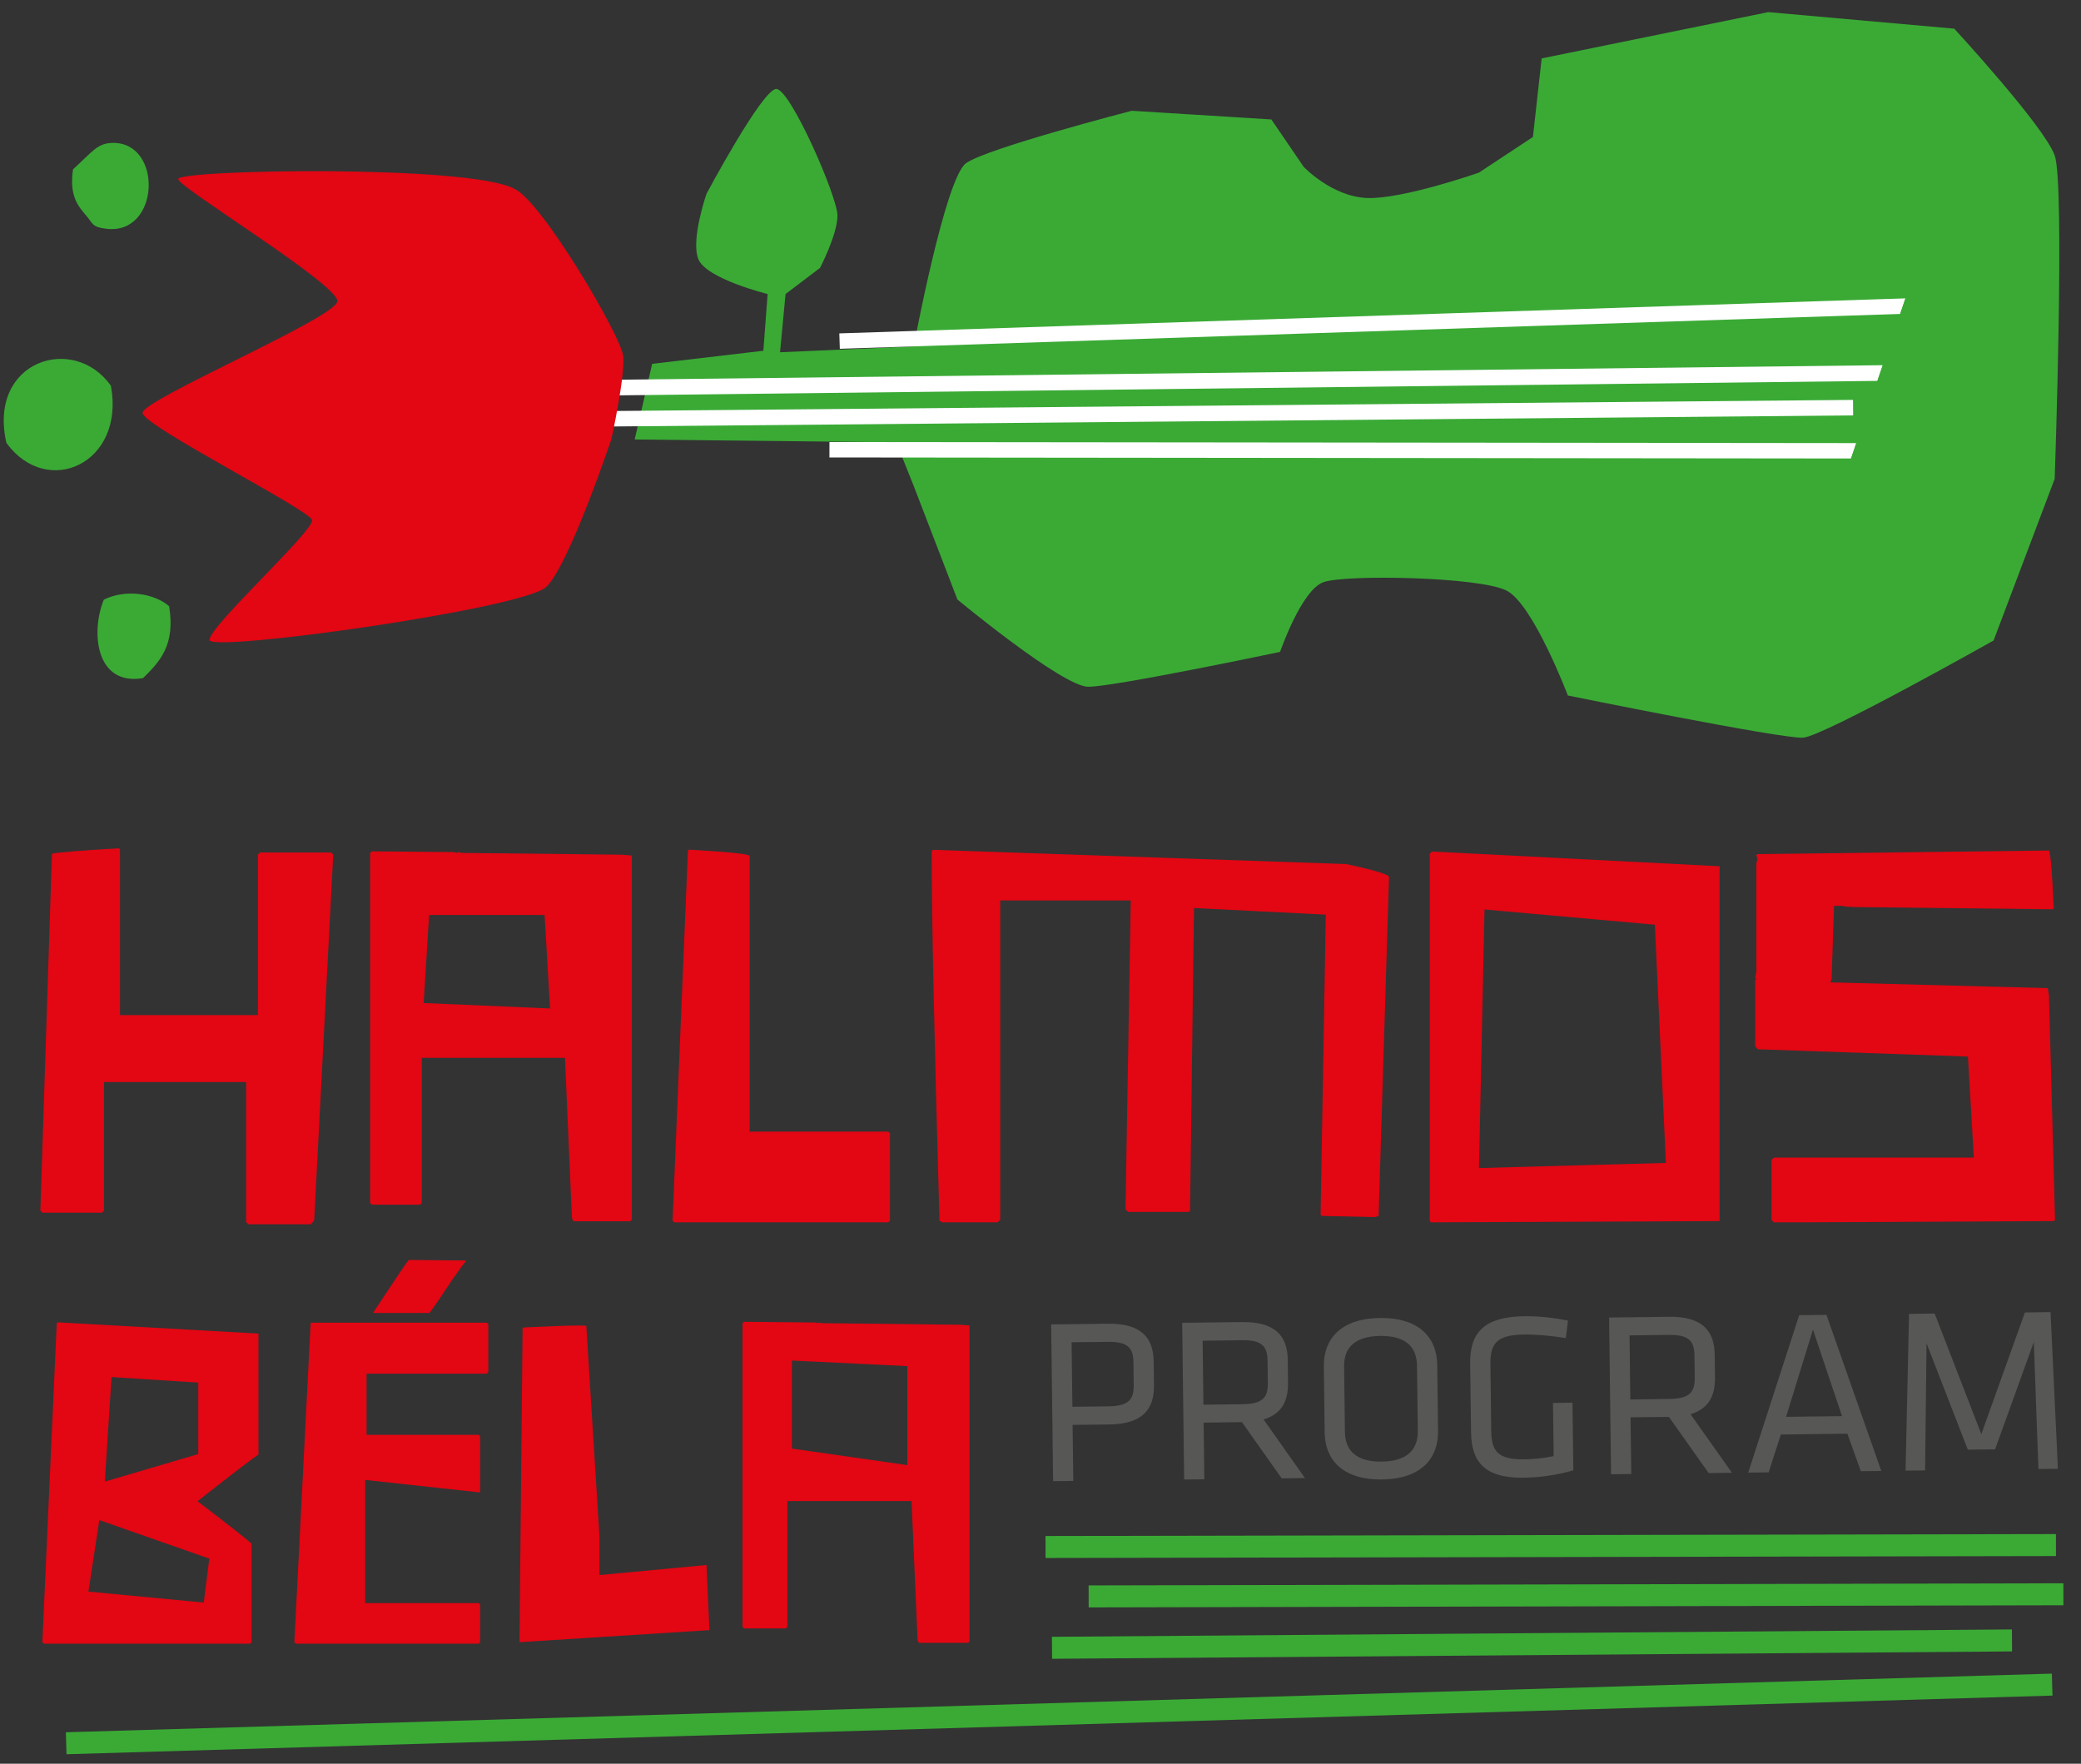 <?xml version="1.0" encoding="UTF-8"?>
<svg xmlns="http://www.w3.org/2000/svg" xmlns:xlink="http://www.w3.org/1999/xlink" width="118px" height="100px" viewBox="0 0 118 100" version="1.1">
<rect x="0" y="0" width="118" height="100" fill="#333333" stroke="none"/>
<g id="surface1">
<path style="fill:none;stroke-width:1.171;stroke-linecap:butt;stroke-linejoin:miter;stroke:rgb(22.745%,66.667%,20.784%);stroke-opacity:1;stroke-miterlimit:10;" d="M 109.468 89.77 L 3.531 92.895 " transform="matrix(1.063,0,0,1.064,0,0)"/>
<path style=" stroke:none;fill-rule:nonzero;fill:rgb(34.118%,34.118%,33.725%);fill-opacity:1;" d="M 59.605 75.094 L 62.816 75.055 C 64.723 75.031 65.402 75.848 65.418 77.211 L 65.434 78.531 C 65.453 79.906 64.793 80.742 62.887 80.766 L 60.82 80.789 L 60.859 83.965 L 59.715 83.98 Z M 62.789 76.082 L 60.762 76.105 L 60.809 79.762 L 62.836 79.738 C 63.926 79.723 64.297 79.414 64.285 78.547 L 64.27 77.238 C 64.262 76.359 63.883 76.066 62.789 76.082 Z M 62.789 76.082 "/>
<path style=" stroke:none;fill-rule:nonzero;fill:rgb(34.118%,34.118%,33.725%);fill-opacity:1;" d="M 70.422 80.633 L 68.25 80.66 L 68.289 83.875 L 67.145 83.887 L 67.035 75 L 70.422 74.961 C 72.328 74.938 73.004 75.754 73.02 77.113 L 73.035 78.395 C 73.051 79.449 72.672 80.176 71.648 80.48 L 73.996 83.805 L 72.676 83.82 Z M 70.395 75.988 L 68.195 76.016 L 68.238 79.645 L 70.438 79.617 C 71.531 79.605 71.902 79.293 71.891 78.426 L 71.875 77.145 C 71.863 76.266 71.484 75.973 70.395 75.988 Z M 70.395 75.988 "/>
<path style=" stroke:none;fill-rule:nonzero;fill:rgb(34.118%,34.118%,33.725%);fill-opacity:1;" d="M 81.543 81.148 C 81.559 82.629 80.656 83.855 78.363 83.883 C 76.07 83.91 75.133 82.707 75.113 81.227 L 75.066 77.465 C 75.051 75.984 75.957 74.758 78.246 74.73 C 80.543 74.703 81.477 75.906 81.496 77.387 Z M 76.262 81.188 C 76.273 82.281 76.949 82.887 78.348 82.871 C 79.75 82.852 80.406 82.23 80.395 81.137 L 80.348 77.426 C 80.336 76.332 79.66 75.727 78.262 75.746 C 76.863 75.762 76.199 76.383 76.215 77.477 Z M 76.262 81.188 "/>
<path style=" stroke:none;fill-rule:nonzero;fill:rgb(34.118%,34.118%,33.725%);fill-opacity:1;" d="M 84.559 81.125 C 84.57 82.258 84.91 82.762 86.43 82.742 C 86.898 82.738 87.484 82.688 88.098 82.562 L 88.059 79.547 L 89.164 79.531 L 89.215 83.363 C 88.348 83.625 87.324 83.773 86.402 83.785 C 84.137 83.812 83.434 82.848 83.414 81.207 L 83.363 77.297 C 83.344 75.496 84.227 74.656 86.438 74.629 C 87.199 74.621 88.082 74.703 88.91 74.879 L 88.789 75.867 C 87.934 75.73 87.129 75.66 86.398 75.668 C 84.93 75.688 84.496 76.133 84.512 77.336 Z M 84.559 81.125 "/>
<path style=" stroke:none;fill-rule:nonzero;fill:rgb(34.118%,34.118%,33.725%);fill-opacity:1;" d="M 94.633 80.336 L 92.457 80.359 L 92.5 83.574 L 91.352 83.59 L 91.242 74.703 L 94.629 74.66 C 96.535 74.637 97.211 75.457 97.23 76.816 L 97.246 78.098 C 97.258 79.152 96.879 79.879 95.859 80.184 L 98.207 83.504 L 96.887 83.52 Z M 94.602 75.688 L 92.402 75.715 L 92.445 79.348 L 94.645 79.32 C 95.738 79.305 96.109 78.992 96.098 78.125 L 96.082 76.844 C 96.07 75.965 95.695 75.676 94.602 75.688 Z M 94.602 75.688 "/>
<path style=" stroke:none;fill-rule:nonzero;fill:rgb(34.118%,34.118%,33.725%);fill-opacity:1;" d="M 106.676 83.402 L 105.516 83.414 L 104.754 81.289 L 100.98 81.336 L 100.289 83.48 L 99.129 83.496 L 102.02 74.57 L 103.566 74.551 Z M 102.801 75.387 L 101.277 80.332 L 104.449 80.293 Z M 102.801 75.387 "/>
<path style=" stroke:none;fill-rule:nonzero;fill:rgb(34.118%,34.118%,33.725%);fill-opacity:1;" d="M 109.242 76.164 L 109.16 83.371 L 108.051 83.383 L 108.25 74.496 L 109.703 74.477 L 112.348 81.316 L 114.82 74.414 L 116.273 74.395 L 116.691 83.277 L 115.586 83.293 L 115.324 76.09 L 113.129 82.176 L 111.582 82.195 Z M 109.242 76.164 "/>
<path style=" stroke:none;fill-rule:nonzero;fill:rgb(89.02%,2.353%,7.451%);fill-opacity:1;" d="M 6.738 48.098 L 6.805 48.156 L 6.805 57.555 L 14.625 57.555 L 14.625 48.461 L 14.738 48.336 L 18.781 48.336 L 18.895 48.461 L 17.816 69.18 L 17.637 69.414 L 14.082 69.414 L 13.957 69.293 L 13.957 61.352 L 5.898 61.352 L 5.898 68.637 L 5.777 68.758 L 2.414 68.758 L 2.289 68.637 L 2.945 48.402 C 3.332 48.324 4.594 48.219 6.738 48.098 Z M 6.738 48.098 "/>
<path style=" stroke:none;fill-rule:nonzero;fill:rgb(89.02%,2.353%,7.451%);fill-opacity:1;" d="M 39.008 48.234 L 39.066 48.176 L 39.109 48.176 C 41.375 48.305 42.508 48.426 42.508 48.539 L 42.508 64.219 L 42.551 64.16 L 50.363 64.16 L 50.465 64.262 L 50.465 69.203 L 50.363 69.305 L 38.238 69.305 L 38.137 69.203 Z M 39.008 48.234 "/>
<path style=" stroke:none;fill-rule:nonzero;fill:rgb(89.02%,2.353%,7.451%);fill-opacity:1;" d="M 52.977 48.188 L 76.34 48.992 C 77.957 49.34 78.762 49.586 78.762 49.73 L 78.172 68.941 L 77.961 69.008 L 74.949 68.941 L 74.883 68.863 L 75.176 51.859 L 67.703 51.484 L 67.48 68.648 L 67.41 68.715 L 63.969 68.715 L 63.82 68.566 L 64.117 51.055 L 56.715 51.055 L 56.715 69.156 L 56.566 69.305 L 53.418 69.305 L 53.34 69.238 L 53.273 69.238 C 52.977 58.93 52.828 51.938 52.828 48.27 L 52.898 48.188 Z M 52.977 48.188 "/>
<path style=" stroke:none;fill-rule:nonzero;fill:rgb(89.02%,2.353%,7.451%);fill-opacity:1;" d="M 116.184 48.223 C 116.277 48.395 116.363 49.484 116.457 51.496 L 116.387 51.555 L 116.32 51.555 L 104.922 51.426 L 104.922 51.359 L 104.855 51.426 L 104.391 51.359 L 103.996 51.359 L 103.859 55.496 L 103.793 55.699 L 116.117 56.027 L 116.184 56.426 L 116.527 69.168 L 116.457 69.234 L 116.391 69.234 L 102.129 69.305 L 100.586 69.305 L 100.449 69.168 L 100.449 65.77 L 100.586 65.633 L 111.918 65.633 L 111.918 65.566 L 111.59 59.902 L 111.52 59.902 L 99.656 59.492 L 99.523 59.301 L 99.523 55.562 L 99.59 55.496 L 99.523 55.426 L 99.59 55.098 L 99.59 48.961 L 99.656 48.688 L 99.59 48.496 L 99.656 48.426 L 99.727 48.426 Z M 116.184 48.223 "/>
<path style=" stroke:none;fill-rule:nonzero;fill:rgb(89.02%,2.353%,7.451%);fill-opacity:1;" d="M 35.25 48.461 L 26.172 48.359 L 25.98 48.312 L 25.934 48.359 L 25.742 48.312 L 25.695 48.312 L 21.078 48.27 L 20.988 48.359 L 20.988 68.203 L 21.078 68.305 L 23.816 68.305 L 23.918 68.203 L 23.918 59.98 L 32.035 59.98 L 32.422 68.871 C 32.422 69.098 32.465 69.223 32.555 69.246 L 35.727 69.246 L 35.828 69.156 L 35.828 48.508 Z M 24.023 56.871 L 24.332 51.879 L 30.879 51.879 L 31.191 57.18 Z M 24.023 56.871 "/>
<path style=" stroke:none;fill-rule:nonzero;fill:rgb(89.02%,2.353%,7.451%);fill-opacity:1;" d="M 81.195 48.281 L 81.074 48.402 L 81.074 69.234 L 81.141 69.305 L 97.508 69.234 L 97.508 49.117 Z M 83.863 66.227 L 84.176 51.566 L 93.836 52.43 L 94.461 65.938 Z M 83.863 66.227 "/>
<path style=" stroke:none;fill-rule:nonzero;fill:rgb(89.02%,2.353%,7.451%);fill-opacity:1;" d="M 17.613 75.035 L 17.652 74.996 L 27.602 74.996 L 27.688 75.086 L 27.688 77.797 L 27.602 77.887 L 20.785 77.887 L 20.785 81.355 L 27.141 81.355 L 27.227 81.441 L 27.227 84.617 L 27.188 84.617 L 20.707 83.91 L 20.707 90.895 L 27.141 90.895 L 27.227 90.973 L 27.227 93.109 L 27.141 93.195 L 16.777 93.195 L 16.691 93.109 Z M 23.18 71.438 L 26.402 71.469 L 26.402 71.535 C 26.375 71.535 26.133 71.867 25.668 72.527 C 24.992 73.551 24.551 74.191 24.352 74.445 L 21.168 74.445 L 21.168 74.414 C 22.434 72.496 23.102 71.504 23.18 71.438 Z M 23.18 71.438 "/>
<path style=" stroke:none;fill-rule:nonzero;fill:rgb(89.02%,2.353%,7.451%);fill-opacity:1;" d="M 29.633 75.27 C 29.633 75.27 33.246 75.086 33.246 75.184 L 33.992 87.125 L 33.992 89.305 L 40.062 88.734 L 40.227 92.426 L 29.457 93.109 Z M 29.633 75.27 "/>
<path style=" stroke:none;fill-rule:nonzero;fill:rgb(89.02%,2.353%,7.451%);fill-opacity:1;" d="M 14.656 75.613 L 3.305 74.977 L 3.266 74.977 L 3.219 75.016 L 2.402 93.109 L 2.488 93.195 L 14.184 93.195 L 14.266 93.109 L 14.266 87.535 C 14.184 87.422 13.164 86.617 11.199 85.117 C 13.418 83.375 14.57 82.496 14.656 82.484 Z M 11.867 88.371 L 11.555 90.863 L 5.012 90.242 L 5.633 86.188 Z M 11.242 82.445 L 5.945 84.004 L 6.324 78.078 L 11.242 78.391 Z M 11.242 82.445 "/>
<path style=" stroke:none;fill-rule:nonzero;fill:rgb(89.02%,2.353%,7.451%);fill-opacity:1;" d="M 54.48 75.113 L 46.602 75.023 L 46.438 74.984 L 46.398 75.023 L 46.23 74.984 L 46.191 74.984 L 42.184 74.945 L 42.105 75.023 L 42.105 92.242 L 42.184 92.328 L 44.559 92.328 L 44.648 92.242 L 44.648 85.109 L 51.688 85.109 L 52.023 92.824 C 52.023 93.02 52.062 93.129 52.141 93.148 L 54.891 93.148 L 54.977 93.07 L 54.977 75.152 Z M 51.449 83.07 L 44.902 82.133 L 44.902 77.141 L 51.449 77.457 Z M 51.449 83.07 "/>
<path style="fill:none;stroke-width:1.171;stroke-linecap:butt;stroke-linejoin:miter;stroke:rgb(22.745%,66.667%,20.784%);stroke-opacity:1;stroke-miterlimit:10;" d="M 109.67 82.334 L 55.772 82.437 " transform="matrix(1.063,0,0,1.064,0,0)"/>
<path style="fill:none;stroke-width:1.171;stroke-linecap:butt;stroke-linejoin:miter;stroke:rgb(22.745%,66.667%,20.784%);stroke-opacity:1;stroke-miterlimit:10;" d="M 110.067 84.956 L 58.072 85.07 " transform="matrix(1.063,0,0,1.064,0,0)"/>
<path style="fill:none;stroke-width:1.171;stroke-linecap:butt;stroke-linejoin:miter;stroke:rgb(22.745%,66.667%,20.784%);stroke-opacity:1;stroke-miterlimit:10;" d="M 107.325 87.416 L 56.117 87.809 " transform="matrix(1.063,0,0,1.064,0,0)"/>
<path style=" stroke:none;fill-rule:nonzero;fill:rgb(22.745%,66.667%,20.784%);fill-opacity:1;" d="M 51.812 27.555 L 54.289 33.992 C 54.289 33.992 60.246 38.934 61.707 38.938 C 63.164 38.945 72.586 36.961 72.586 36.961 C 72.586 36.961 73.793 33.441 75.055 33.004 C 76.32 32.562 83.93 32.703 85.441 33.492 C 86.953 34.289 88.902 39.434 88.902 39.434 C 88.902 39.434 101.062 41.91 102.246 41.824 C 103.434 41.734 113.043 36.316 113.043 36.316 L 116.508 27.148 C 116.508 27.148 117.098 10.461 116.508 8.812 C 115.918 7.16 110.812 1.625 110.812 1.625 L 100.266 0.688 L 87.418 3.312 L 86.922 7.766 L 83.859 9.789 C 83.859 9.789 79.535 11.301 77.527 11.227 C 75.52 11.152 73.922 9.457 73.922 9.457 L 72.09 6.773 L 64.176 6.281 C 64.176 6.281 55.961 8.406 54.781 9.25 C 53.594 10.09 51.812 19.641 51.812 19.641 L 44.23 19.973 L 44.543 16.672 L 46.5 15.188 C 46.5 15.188 47.488 13.285 47.488 12.223 C 47.488 11.152 44.82 5.051 44.02 5.043 C 43.234 5.039 40.066 10.98 40.066 10.98 C 40.066 10.98 39.156 13.578 39.598 14.691 C 40.043 15.809 43.527 16.672 43.527 16.672 L 43.285 19.887 L 36.98 20.629 L 35.988 24.918 L 50.824 25.082 "/>
<path style="fill:none;stroke-width:0.821;stroke-linecap:butt;stroke-linejoin:miter;stroke:rgb(100%,100%,100%);stroke-opacity:1;stroke-miterlimit:10;" d="M 44.245 23.966 L 102.2 24.025 " transform="matrix(1.063,0,0,1.064,0,0)"/>
<path style="fill:none;stroke-width:0.826;stroke-linecap:butt;stroke-linejoin:miter;stroke:rgb(100%,100%,100%);stroke-opacity:1;stroke-miterlimit:10;" d="M 29.69 22.34 L 98.848 21.723 " transform="matrix(1.063,0,0,1.064,0,0)"/>
<path style="fill:none;stroke-width:0.833;stroke-linecap:butt;stroke-linejoin:miter;stroke:rgb(100%,100%,100%);stroke-opacity:1;stroke-miterlimit:10;" d="M 29.073 20.695 L 100.899 19.872 " transform="matrix(1.063,0,0,1.064,0,0)"/>
<path style="fill:none;stroke-width:0.821;stroke-linecap:butt;stroke-linejoin:miter;stroke:rgb(100%,100%,100%);stroke-opacity:1;stroke-miterlimit:10;" d="M 44.785 18.176 L 102.358 16.285 " transform="matrix(1.063,0,0,1.064,0,0)"/>
<path style=" stroke:none;fill-rule:nonzero;fill:rgb(22.745%,66.667%,20.784%);fill-opacity:1;" d="M 104.648 26.914 L 109.109 13.785 L 115.609 15.727 L 113.793 29.129 Z M 104.648 26.914 "/>
<path style=" stroke:none;fill-rule:nonzero;fill:rgb(22.745%,66.667%,20.784%);fill-opacity:1;" d="M 104.648 26.914 L 109.109 13.785 L 115.609 15.727 L 113.793 29.129 Z M 104.648 26.914 "/>
<path style=" stroke:none;fill-rule:nonzero;fill:rgb(89.02%,2.353%,7.451%);fill-opacity:1;" d="M 8.082 23.418 C 8.031 22.68 19.035 18.027 19.129 17.086 C 19.215 16.148 10.25 10.703 10.102 10.16 C 9.957 9.617 26.652 9.316 29.18 10.711 C 30.746 11.441 35.23 19.078 35.34 20.195 C 35.453 21.312 34.672 24.887 34.672 24.887 C 34.672 24.887 32.277 32.023 30.984 33.27 C 29.684 34.523 11.984 36.996 11.883 36.293 C 11.777 35.59 17.848 30.07 17.695 29.484 C 17.547 28.906 8.137 24.148 8.082 23.418 Z M 8.082 23.418 "/>
<path style=" stroke:none;fill-rule:evenodd;fill:rgb(22.745%,66.667%,20.784%);fill-opacity:1;" d="M 5.887 34 C 7.109 33.398 8.719 33.625 9.59 34.371 C 9.957 36.594 9.043 37.531 8.109 38.449 C 5.43 38.898 5.133 35.855 5.887 34 Z M 5.887 34 "/>
<path style=" stroke:none;fill-rule:evenodd;fill:rgb(22.745%,66.667%,20.784%);fill-opacity:1;" d="M 6.289 21.875 C 7.109 26.266 2.688 28.293 0.363 25.113 C -0.707 20.426 4.203 18.902 6.289 21.875 Z M 6.289 21.875 "/>
<path style=" stroke:none;fill-rule:evenodd;fill:rgb(22.745%,66.667%,20.784%);fill-opacity:1;" d="M 4.141 9.602 C 5.234 8.605 5.523 8.113 6.387 8.102 C 9.262 8.059 9.078 13.359 6.016 12.969 C 5.207 12.871 5.281 12.684 4.887 12.223 C 4.461 11.719 3.914 11.148 4.141 9.602 Z M 4.141 9.602 "/>
</g>
</svg>
